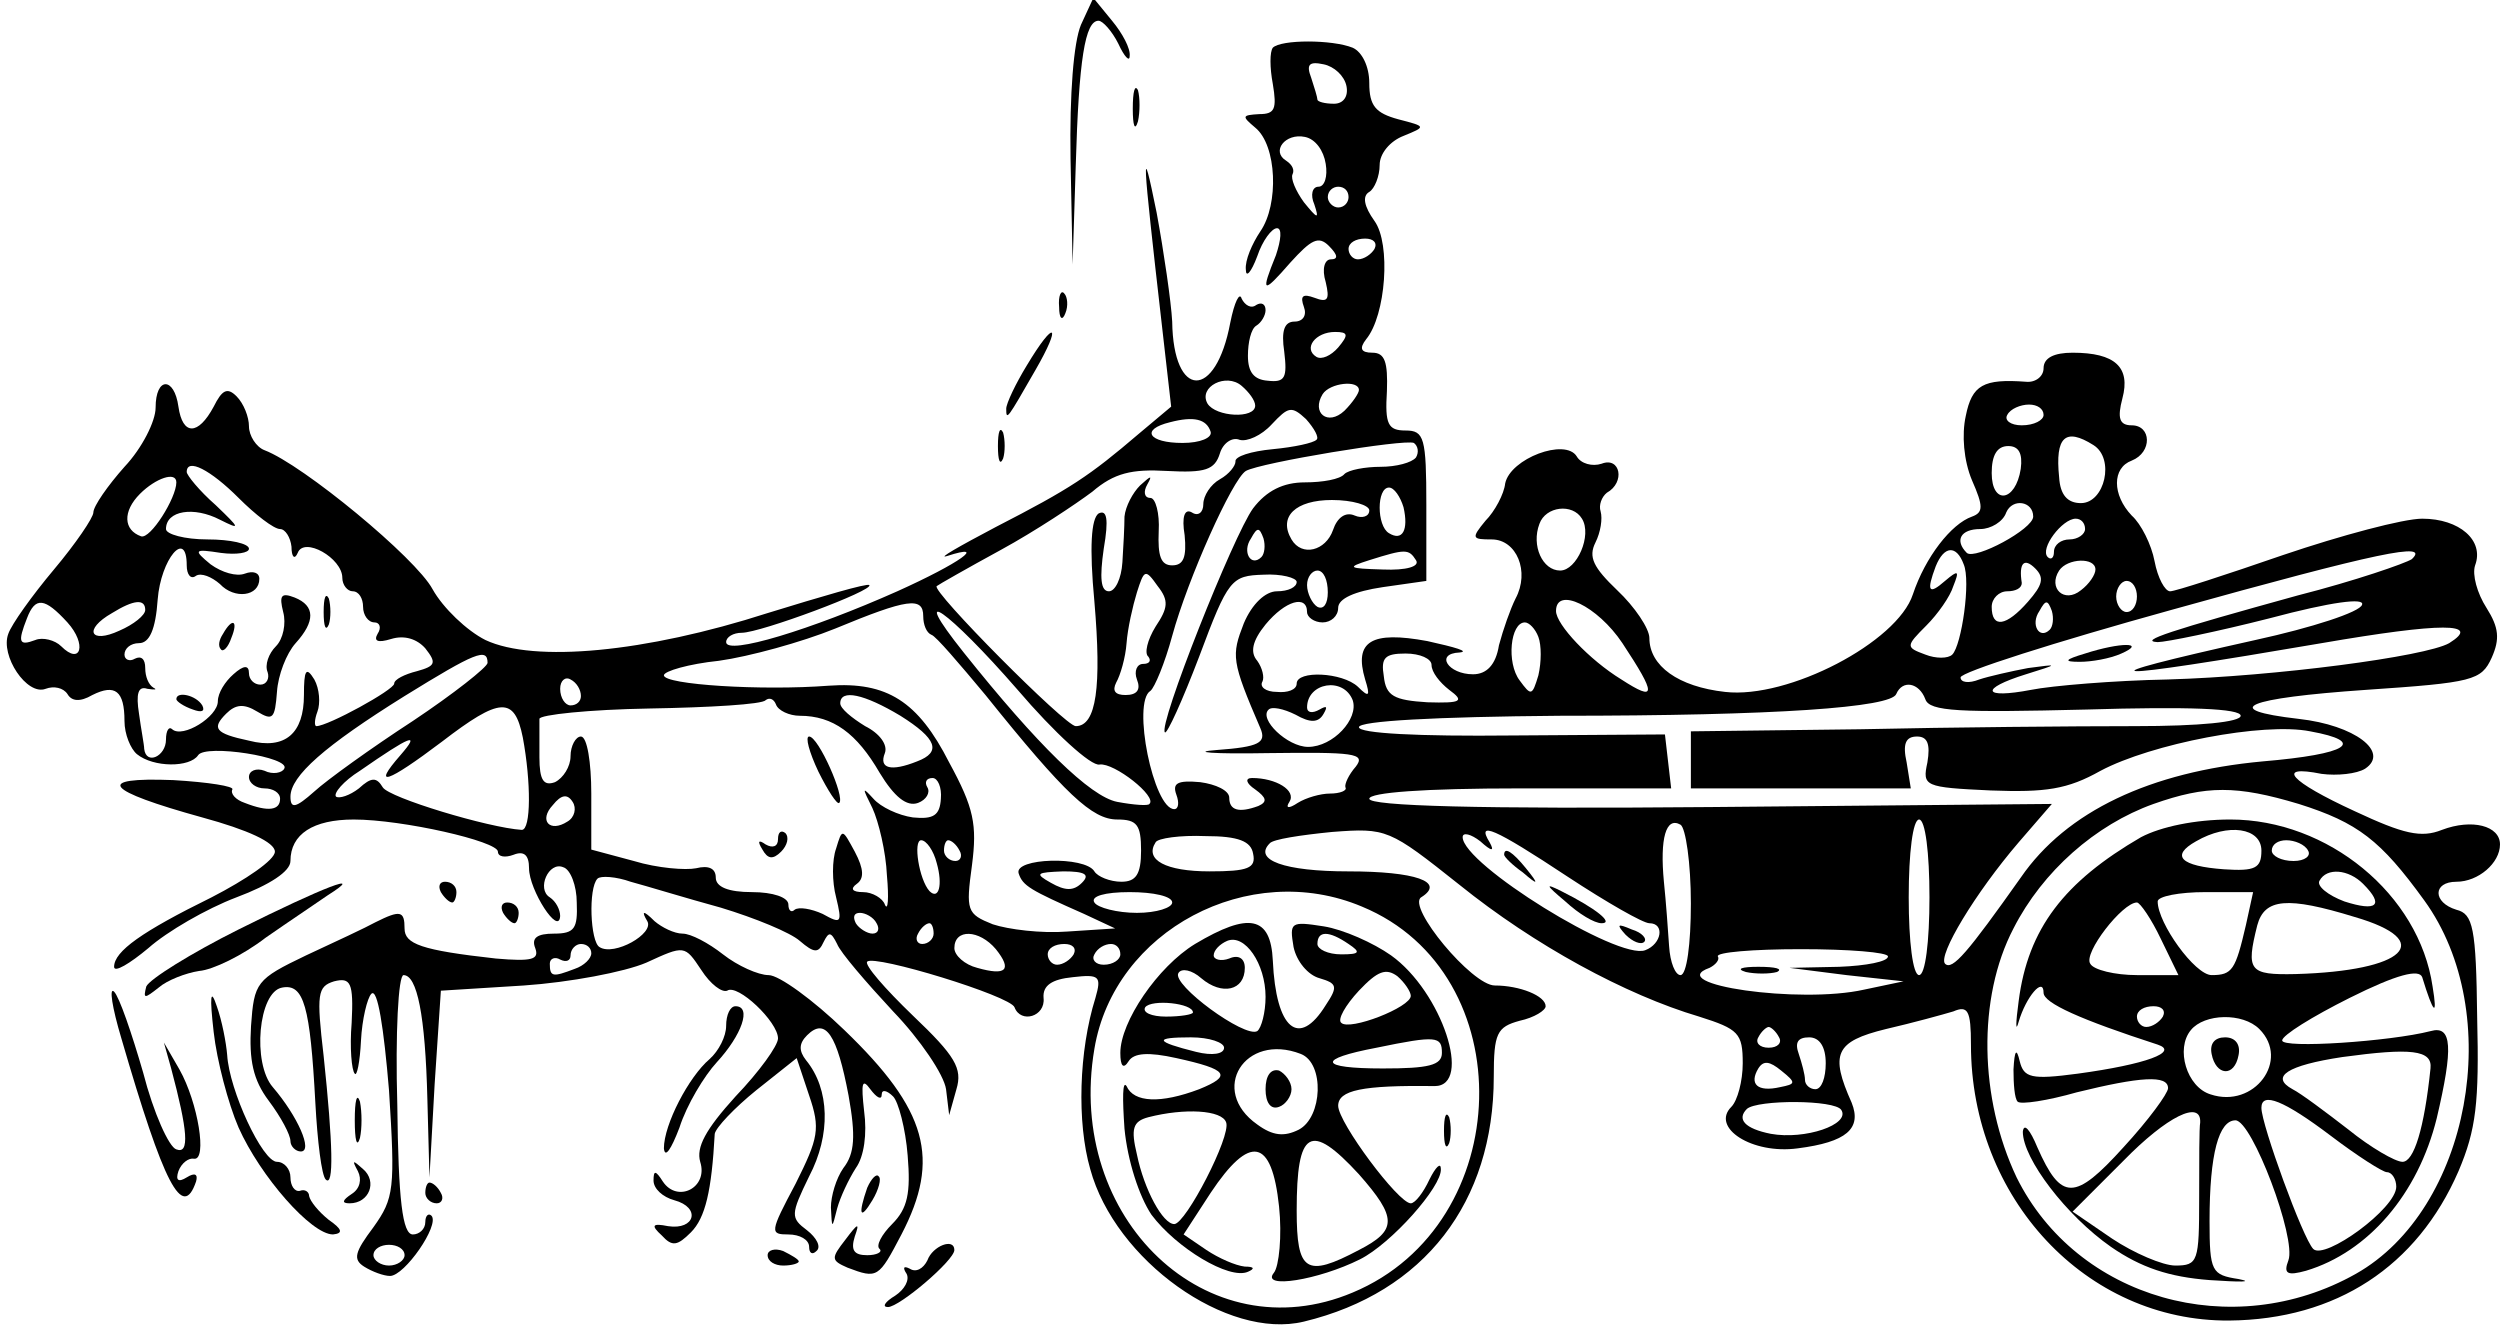 <svg xmlns="http://www.w3.org/2000/svg" width="241pt" height="128pt" viewBox="0 0 241 128" preserveAspectRatio="xMidYMid meet"><g transform="translate(0,128) scale(0.1,-0.1)" fill="#000000" stroke="none"><path d="M1042 1256 c-7 -17 -11 -66 -10 -129 l2 -102 3 95 c3 103 9 140 22 140 4 0 13 -10 19 -22 6 -13 11 -18 11 -12 1 7 -7 22 -17 34 l-18 22 -12 -26z"></path><path d="M1227 1234 c-3 -4 -3 -19 0 -35 4 -24 2 -29 -13 -29 -17 -1 -17 -2 -4 -13 21 -17 23 -74 5 -100 -8 -12 -15 -28 -14 -37 0 -8 5 -3 11 13 5 15 14 27 19 27 5 0 4 -11 -1 -26 -15 -37 -13 -38 14 -7 20 22 27 26 37 16 9 -9 9 -13 2 -13 -6 0 -9 -9 -5 -22 4 -17 2 -20 -11 -15 -11 4 -14 2 -10 -9 3 -8 -1 -14 -9 -14 -10 0 -13 -9 -10 -29 3 -25 1 -30 -16 -28 -13 1 -19 8 -19 24 0 13 3 26 8 29 5 3 9 10 9 15 0 6 -4 8 -9 5 -5 -4 -11 0 -14 6 -2 7 -7 -3 -11 -23 -14 -75 -55 -74 -56 1 -1 19 -8 67 -15 105 -15 74 -14 58 5 -108 l9 -79 -31 -26 c-48 -41 -66 -53 -138 -90 -36 -19 -57 -31 -47 -28 40 13 12 -7 -48 -34 -83 -37 -165 -62 -165 -49 0 5 7 9 15 9 18 0 128 41 123 46 -2 2 -46 -11 -98 -27 -118 -38 -225 -48 -272 -26 -18 9 -41 31 -51 49 -16 30 -125 120 -162 134 -8 3 -15 14 -15 23 0 9 -5 22 -12 29 -9 9 -14 6 -22 -10 -15 -28 -30 -28 -34 0 -4 29 -22 29 -22 -1 0 -13 -13 -39 -30 -57 -16 -18 -30 -38 -30 -44 0 -5 -17 -30 -38 -55 -21 -25 -41 -53 -44 -62 -8 -21 18 -60 36 -53 8 3 17 1 21 -5 4 -7 12 -8 24 -1 22 11 31 4 31 -25 0 -13 6 -27 12 -32 16 -13 51 -13 59 -1 7 11 90 -2 83 -13 -2 -4 -11 -6 -19 -2 -8 3 -15 0 -15 -6 0 -6 7 -11 15 -11 8 0 15 -4 15 -10 0 -11 -11 -13 -34 -4 -9 3 -14 9 -12 13 2 3 -23 7 -57 9 -77 3 -66 -10 28 -36 44 -12 70 -24 70 -33 0 -8 -28 -27 -61 -44 -67 -33 -94 -52 -94 -67 0 -6 15 3 33 18 18 16 56 38 85 49 32 12 52 25 52 35 0 26 22 40 61 40 47 0 139 -21 139 -31 0 -5 7 -6 15 -3 10 4 15 0 15 -13 0 -21 29 -66 30 -46 0 6 -4 14 -10 18 -13 8 -1 35 13 29 7 -2 13 -18 13 -34 1 -25 -2 -30 -22 -30 -16 0 -22 -4 -18 -14 4 -11 -3 -13 -38 -10 -72 8 -88 14 -88 29 0 17 -4 18 -28 6 -9 -5 -39 -19 -67 -32 -48 -23 -50 -26 -53 -68 -2 -33 2 -52 17 -72 12 -16 21 -33 21 -39 0 -5 5 -10 10 -10 12 0 -3 34 -27 62 -20 23 -14 92 9 96 21 4 27 -18 32 -111 2 -37 6 -70 10 -74 8 -8 7 34 -2 119 -7 60 -6 67 10 72 16 4 19 -1 17 -40 -2 -24 0 -46 3 -49 2 -3 5 11 6 32 1 20 6 41 10 45 6 6 12 -33 17 -93 6 -95 5 -104 -15 -132 -18 -24 -20 -31 -9 -38 8 -5 19 -9 25 -9 14 0 48 49 40 58 -3 3 -6 0 -6 -6 0 -7 -6 -12 -12 -12 -10 0 -14 33 -15 125 -2 69 1 125 6 125 13 0 21 -38 23 -120 l2 -75 5 90 6 90 80 5 c44 3 97 13 118 22 37 17 37 17 53 -7 9 -14 20 -22 25 -20 10 7 49 -30 49 -46 0 -7 -18 -32 -41 -56 -29 -32 -38 -49 -34 -63 8 -25 -22 -40 -36 -19 -7 11 -9 11 -9 1 0 -8 9 -16 20 -19 26 -7 20 -29 -6 -25 -15 3 -17 1 -6 -9 10 -11 15 -10 28 3 14 14 20 40 23 95 1 6 19 25 40 42 l39 31 12 -36 c11 -32 9 -41 -13 -85 -25 -47 -25 -49 -7 -49 11 0 20 -5 20 -12 0 -6 3 -8 7 -4 5 4 0 13 -9 20 -16 12 -16 15 2 52 21 40 20 84 -3 112 -7 9 -7 16 1 24 18 18 29 0 40 -58 7 -39 6 -56 -5 -70 -7 -10 -12 -27 -12 -38 1 -21 1 -21 6 -1 3 11 11 28 18 39 8 11 11 33 8 55 -3 27 -2 32 6 21 6 -8 11 -11 11 -5 0 5 5 4 11 -2 5 -5 12 -31 14 -57 3 -36 0 -51 -15 -66 -10 -10 -16 -21 -12 -24 3 -3 -3 -6 -12 -6 -13 0 -16 5 -12 18 5 14 3 13 -9 -3 -14 -18 -14 -20 2 -27 29 -11 30 -10 52 32 38 73 25 120 -55 197 -30 29 -63 53 -73 53 -10 0 -30 9 -44 20 -14 11 -31 20 -39 20 -8 0 -20 6 -27 12 -11 11 -13 10 -7 0 7 -12 -32 -34 -46 -25 -9 5 -11 57 -2 66 3 3 18 2 32 -3 15 -4 54 -16 87 -25 33 -10 67 -24 76 -32 14 -12 18 -12 23 -1 5 10 7 10 13 -2 3 -8 28 -37 54 -65 26 -27 49 -61 51 -75 l3 -25 7 25 c6 20 -1 32 -42 71 -27 26 -47 49 -44 52 7 7 138 -33 142 -44 6 -16 30 -9 28 9 -1 12 8 18 28 20 26 3 28 1 22 -20 -16 -51 -18 -120 -5 -165 24 -88 132 -165 206 -147 116 28 183 115 183 236 0 42 3 48 25 54 14 3 25 10 25 14 0 10 -25 20 -49 20 -22 0 -85 76 -71 85 24 15 -6 25 -70 25 -62 0 -92 11 -76 27 3 4 30 8 60 11 53 4 55 3 123 -51 72 -58 160 -106 231 -127 38 -12 42 -16 42 -45 0 -17 -5 -36 -11 -42 -20 -20 20 -46 64 -40 47 6 62 19 52 44 -21 47 -16 59 33 71 26 6 55 14 65 17 14 6 17 1 17 -32 0 -148 111 -267 249 -266 103 1 181 52 221 144 17 40 20 66 18 148 -1 87 -4 100 -20 104 -23 7 -23 27 0 27 21 0 42 18 42 36 0 18 -27 25 -56 14 -20 -8 -37 -4 -84 18 -63 29 -77 45 -32 36 15 -2 34 0 42 5 24 16 -10 42 -64 48 -78 9 -51 20 65 28 103 7 111 9 121 31 8 18 7 29 -5 48 -9 14 -14 32 -11 41 9 24 -15 45 -51 45 -18 0 -78 -16 -134 -35 -55 -19 -104 -35 -109 -35 -5 0 -12 13 -15 29 -3 16 -13 36 -22 44 -19 20 -19 46 0 53 20 8 19 34 0 34 -12 0 -14 7 -9 26 8 30 -7 44 -48 44 -18 0 -28 -5 -28 -15 0 -8 -8 -14 -17 -13 -41 3 -52 -3 -58 -33 -4 -18 -2 -43 6 -62 11 -25 11 -31 0 -35 -20 -7 -45 -39 -57 -75 -15 -46 -120 -101 -181 -94 -45 5 -73 25 -73 52 0 9 -14 30 -31 46 -23 22 -28 32 -21 46 5 10 7 23 5 30 -2 6 1 14 6 18 18 10 13 35 -5 28 -9 -3 -20 0 -24 7 -11 18 -64 -2 -69 -26 -1 -10 -10 -27 -19 -36 -14 -17 -13 -18 6 -18 24 0 37 -31 23 -57 -5 -10 -12 -30 -16 -45 -3 -19 -12 -28 -25 -28 -24 0 -37 20 -13 21 10 1 -4 5 -31 11 -54 10 -71 0 -60 -37 5 -16 4 -18 -7 -7 -15 14 -59 16 -59 3 0 -6 -9 -9 -19 -8 -11 0 -17 5 -14 10 2 4 0 13 -5 20 -7 8 -5 19 8 35 19 23 40 29 40 12 0 -5 7 -10 15 -10 8 0 15 6 15 14 0 9 16 16 43 20 l42 6 0 73 c0 65 -2 72 -20 72 -17 0 -20 6 -18 38 1 28 -2 37 -14 37 -11 0 -13 4 -6 13 19 23 24 92 8 114 -10 14 -12 24 -5 28 5 3 10 15 10 26 0 11 10 23 23 28 22 9 22 9 -5 16 -22 6 -28 13 -28 35 0 16 -7 30 -16 34 -20 8 -69 8 -77 0z m71 -37 c2 -10 -3 -17 -12 -17 -9 0 -16 2 -16 4 0 2 -3 12 -6 21 -5 13 -2 16 12 13 10 -2 20 -11 22 -21z m-20 -75 c2 -12 -1 -22 -7 -22 -6 0 -8 -8 -4 -17 5 -15 3 -14 -10 2 -8 11 -13 23 -11 27 2 4 0 9 -6 13 -15 9 -1 27 18 23 10 -2 18 -13 20 -26z m22 -32 c0 -5 -4 -10 -10 -10 -5 0 -10 5 -10 10 0 6 5 10 10 10 6 0 10 -4 10 -10z m25 -50 c-3 -5 -10 -10 -16 -10 -5 0 -9 5 -9 10 0 6 7 10 16 10 8 0 12 -4 9 -10z m-35 -95 c-7 -8 -16 -12 -21 -9 -13 8 -1 24 18 24 13 0 13 -3 3 -15z m-80 -56 c0 -13 -38 -11 -46 2 -9 16 18 30 33 17 7 -6 13 -14 13 -19z m100 15 c0 -3 -6 -12 -14 -20 -16 -15 -32 -2 -21 16 7 11 35 14 35 4z m-41 -48 c-3 -3 -21 -7 -42 -9 -21 -2 -37 -7 -36 -12 0 -4 -6 -12 -15 -17 -9 -5 -16 -16 -16 -24 0 -8 -5 -12 -11 -8 -7 4 -10 -4 -7 -22 2 -21 -1 -29 -12 -29 -11 0 -14 9 -13 33 1 17 -3 32 -8 32 -6 0 -7 6 -3 13 5 9 4 9 -7 -1 -7 -7 -14 -20 -15 -30 0 -9 -1 -29 -2 -44 -1 -16 -7 -28 -13 -28 -8 0 -9 13 -5 41 5 29 3 38 -5 34 -7 -5 -9 -32 -4 -85 7 -82 2 -120 -18 -120 -10 0 -140 131 -134 135 1 1 29 17 62 35 33 18 72 44 88 56 21 18 38 22 72 20 37 -2 46 1 51 17 3 10 12 16 19 13 7 -2 21 4 31 15 16 17 19 18 33 5 8 -9 13 -18 10 -20z m701 24 c0 -5 -9 -10 -21 -10 -11 0 -17 5 -14 10 3 6 13 10 21 10 8 0 14 -4 14 -10z m-803 -16 c2 -6 -10 -11 -27 -11 -33 0 -41 13 -12 20 23 6 35 3 39 -9z m198 -25 c-4 -5 -19 -9 -34 -9 -15 0 -31 -3 -35 -7 -4 -5 -21 -8 -38 -8 -21 0 -37 -8 -50 -25 -19 -26 -92 -210 -85 -216 2 -2 17 31 33 73 28 75 31 78 62 79 17 1 32 -3 32 -7 0 -5 -8 -9 -19 -9 -11 0 -24 -12 -32 -31 -12 -31 -12 -36 16 -101 6 -14 -1 -18 -42 -21 -26 -2 -4 -4 49 -3 83 1 95 0 85 -13 -7 -8 -11 -17 -10 -20 2 -3 -5 -6 -15 -6 -9 0 -23 -4 -31 -9 -9 -6 -12 -5 -8 1 7 11 -13 23 -36 23 -7 0 -6 -5 3 -11 11 -8 12 -12 3 -16 -19 -7 -28 -4 -28 8 0 7 -13 13 -28 15 -22 2 -27 -1 -23 -12 3 -8 2 -14 -2 -14 -20 0 -41 103 -23 114 4 3 14 27 21 53 15 55 58 151 71 159 14 8 153 31 162 27 4 -3 5 -9 2 -14z m653 12 c21 -13 11 -56 -12 -56 -13 0 -20 8 -21 25 -4 39 6 48 33 31z m-70 -23 c-5 -32 -28 -35 -28 -4 0 17 5 26 16 26 10 0 14 -7 12 -22z m-1718 -28 c16 -16 34 -30 40 -30 5 0 10 -8 11 -17 0 -10 3 -13 6 -6 6 16 43 -5 43 -24 0 -7 5 -13 10 -13 6 0 10 -7 10 -15 0 -8 5 -15 11 -15 5 0 7 -5 3 -11 -4 -7 0 -9 13 -5 13 4 25 0 33 -9 11 -14 10 -17 -8 -22 -12 -3 -22 -8 -22 -12 0 -6 -64 -41 -75 -41 -2 0 -2 6 1 14 3 8 2 22 -3 31 -8 13 -10 9 -10 -15 0 -37 -18 -53 -53 -44 -33 7 -36 12 -22 26 9 9 17 10 30 2 15 -9 17 -7 19 19 1 16 9 37 18 47 19 21 19 36 -1 44 -13 5 -15 2 -11 -14 3 -11 0 -26 -7 -33 -7 -7 -11 -18 -8 -25 2 -6 -1 -12 -7 -12 -6 0 -11 5 -11 11 0 8 -5 8 -15 -1 -8 -7 -15 -18 -15 -26 0 -15 -34 -36 -44 -27 -3 3 -6 -1 -6 -10 0 -16 -19 -25 -21 -9 0 4 -3 19 -5 34 -3 19 -1 27 8 24 7 -1 10 -1 6 1 -5 3 -8 11 -8 19 0 9 -4 12 -10 9 -5 -3 -10 -1 -10 4 0 6 6 11 14 11 10 0 16 13 18 42 3 39 28 69 28 33 0 -9 4 -14 9 -10 5 3 15 -1 23 -8 14 -15 38 -12 38 5 0 6 -6 8 -14 5 -8 -3 -22 1 -33 9 -17 14 -16 15 10 11 15 -2 27 0 27 4 0 5 -18 9 -40 9 -22 0 -40 5 -40 10 0 18 27 22 52 9 20 -10 20 -9 -4 14 -16 14 -28 29 -28 32 0 14 23 2 50 -25z m-60 15 c0 -15 -25 -55 -34 -52 -17 6 -18 24 -1 41 15 15 35 22 35 11z m1183 -24 c5 -22 -1 -33 -14 -25 -12 7 -12 44 0 44 5 0 11 -9 14 -19z m-33 -3 c0 -6 -7 -8 -14 -5 -9 4 -17 -2 -21 -14 -7 -20 -30 -26 -40 -9 -13 22 4 38 39 38 20 0 36 -5 36 -10z m640 -6 c0 -12 -56 -42 -64 -35 -12 12 -6 23 13 23 10 0 22 7 25 16 6 14 26 11 26 -4z m-435 -2 c10 -16 -5 -50 -21 -50 -17 0 -28 24 -20 45 6 17 32 20 41 5z m485 -10 c0 -5 -7 -10 -15 -10 -8 0 -15 -5 -15 -12 0 -6 -3 -8 -6 -5 -8 8 14 37 27 37 5 0 9 -4 9 -10z m-794 -27 c-10 -10 -19 5 -10 18 6 11 8 11 12 0 2 -7 1 -15 -2 -18z m149 -3 c4 -6 -9 -10 -32 -9 -34 1 -35 2 -13 9 35 11 38 11 45 0z m528 -4 c7 -16 -2 -78 -11 -87 -4 -4 -16 -4 -26 0 -19 7 -19 8 1 28 11 11 23 28 26 38 6 15 5 16 -8 5 -16 -14 -18 -10 -9 14 8 20 20 21 27 2z m432 5 c-6 -4 -55 -21 -110 -35 -123 -34 -154 -44 -135 -45 8 0 57 10 108 23 60 16 92 20 89 13 -2 -7 -48 -22 -103 -34 -175 -39 -152 -40 64 -3 116 20 155 20 123 0 -23 -13 -168 -32 -271 -35 -52 -1 -112 -6 -132 -10 -47 -9 -50 1 -5 15 32 10 32 10 2 6 -16 -3 -38 -8 -47 -11 -10 -4 -18 -3 -18 2 0 5 91 34 203 65 201 56 250 66 232 49z m-370 -41 c-21 -24 -35 -26 -35 -5 0 8 7 15 15 15 8 0 14 3 14 8 -3 19 2 25 13 14 9 -9 7 -16 -7 -32z m65 31 c0 -5 -6 -14 -14 -20 -16 -13 -32 2 -21 19 8 12 35 13 35 1z m-906 -55 c-8 -13 -11 -26 -7 -29 3 -4 1 -7 -5 -7 -6 0 -9 -7 -6 -15 4 -10 0 -15 -11 -15 -10 0 -13 4 -9 12 4 7 9 24 10 38 1 14 6 36 10 49 7 22 8 23 20 6 11 -14 10 -21 -2 -39z m166 33 c0 -11 -4 -17 -10 -14 -5 3 -10 13 -10 21 0 8 5 14 10 14 6 0 10 -9 10 -21z m780 -4 c0 -8 -4 -15 -10 -15 -5 0 -10 7 -10 15 0 8 5 15 10 15 6 0 10 -7 10 -15z m-1995 -25 c19 -21 13 -42 -6 -23 -6 6 -18 9 -25 6 -16 -6 -17 -2 -8 21 8 21 17 20 39 -4z m75 12 c0 -5 -11 -14 -25 -20 -28 -13 -35 1 -7 17 21 13 32 14 32 3z m750 -6 c0 -8 3 -16 8 -18 4 -1 27 -28 52 -58 77 -96 103 -120 127 -120 19 0 23 -5 23 -30 0 -23 -5 -30 -19 -30 -11 0 -23 5 -26 10 -9 15 -78 13 -73 -2 4 -12 11 -16 63 -39 l30 -14 -46 -3 c-25 -2 -57 2 -72 7 -25 10 -26 13 -20 57 5 39 2 55 -22 99 -30 59 -60 78 -116 74 -65 -5 -159 1 -159 10 0 4 24 11 53 14 29 4 80 18 112 31 70 29 85 31 85 12z m674 -26 c33 -50 33 -57 -1 -35 -31 19 -63 53 -63 66 0 24 40 5 64 -31z m412 13 c-10 -10 -19 5 -10 18 6 11 8 11 12 0 2 -7 1 -15 -2 -18z m-995 -58 c35 -41 71 -74 79 -72 14 2 56 -31 48 -38 -1 -2 -15 -1 -31 2 -26 5 -77 55 -148 144 -55 69 -15 41 52 -36z m502 51 c3 -8 3 -24 0 -37 -6 -20 -7 -20 -18 -5 -13 17 -9 56 5 56 4 0 10 -6 13 -14z m-1013 -25 c0 -4 -33 -30 -72 -56 -40 -26 -83 -57 -95 -68 -18 -16 -23 -17 -23 -5 0 20 33 49 110 97 68 42 80 47 80 32z m910 -2 c0 -7 8 -17 17 -24 15 -11 12 -13 -21 -12 -32 2 -40 6 -42 25 -3 18 1 22 21 22 14 0 25 -5 25 -11z m-820 -30 c0 -5 -4 -9 -10 -9 -5 0 -10 7 -10 16 0 8 5 12 10 9 6 -3 10 -10 10 -16z m744 -4 c6 -18 -19 -45 -43 -45 -20 0 -48 27 -38 36 3 3 14 1 26 -5 14 -8 22 -8 27 1 4 7 3 8 -4 4 -7 -4 -12 -3 -12 2 0 24 35 30 44 7z m552 1 c4 -12 33 -13 155 -10 99 3 149 1 149 -6 0 -6 -39 -10 -102 -10 -57 0 -176 -1 -265 -3 l-163 -2 0 -27 0 -28 106 0 106 0 -4 25 c-4 18 -1 25 10 25 10 0 13 -7 10 -25 -5 -23 -3 -24 61 -27 53 -2 74 1 106 19 49 26 157 47 202 38 55 -10 37 -22 -46 -29 -108 -10 -189 -48 -233 -112 -51 -72 -66 -90 -73 -83 -7 8 29 68 71 117 l32 37 -329 -3 c-223 -2 -329 1 -329 8 0 6 52 10 146 10 l145 0 -3 26 -3 26 -147 -1 c-91 -1 -148 2 -148 8 0 6 74 10 193 11 210 0 320 8 325 21 6 14 22 11 28 -5z m-1085 -16 c32 0 55 -17 77 -55 14 -23 26 -33 37 -29 8 3 12 10 9 15 -3 5 -1 9 5 9 5 0 9 -9 8 -20 -1 -16 -7 -20 -27 -18 -14 2 -31 10 -38 18 -11 12 -11 11 -1 -9 6 -13 13 -42 14 -65 2 -22 1 -35 -2 -28 -2 6 -12 12 -21 12 -10 0 -13 3 -6 8 7 5 7 14 -2 31 -12 22 -12 23 -18 3 -4 -11 -4 -32 0 -47 6 -25 5 -26 -13 -16 -11 5 -23 7 -27 4 -3 -3 -6 -1 -6 5 0 7 -15 12 -35 12 -23 0 -35 5 -35 14 0 9 -7 12 -19 9 -10 -2 -37 0 -60 7 l-41 11 0 54 c0 30 -4 55 -10 55 -5 0 -10 -9 -10 -19 0 -10 -7 -21 -15 -25 -11 -4 -15 2 -15 24 0 17 0 33 0 37 0 4 48 9 106 10 58 1 109 4 112 8 4 3 8 1 10 -4 2 -6 13 -11 23 -11z m97 0 c35 -22 40 -35 16 -44 -25 -10 -37 -7 -31 8 3 8 -5 19 -19 26 -13 8 -24 17 -24 22 0 14 23 9 58 -12z m-364 -21 c8 -43 8 -89 -1 -89 -32 2 -128 31 -134 41 -6 10 -11 10 -23 -1 -9 -7 -19 -10 -22 -8 -3 3 7 15 23 25 49 34 59 38 39 15 -28 -32 -13 -27 40 13 56 43 70 44 78 4z m43 -81 c-17 -11 -28 1 -14 16 8 10 14 11 19 3 4 -6 2 -15 -5 -19z m1669 17 c57 -18 79 -35 121 -93 79 -109 44 -298 -66 -360 -119 -67 -269 -24 -327 93 -36 76 -38 173 -3 240 28 55 79 100 135 120 51 18 80 18 140 0z m-586 -96 c0 -39 -4 -69 -10 -69 -5 0 -10 12 -11 28 -1 15 -3 43 -5 62 -4 42 2 63 16 55 5 -3 10 -37 10 -76z m230 6 c0 -43 -4 -75 -10 -75 -6 0 -10 32 -10 75 0 43 4 75 10 75 6 0 10 -32 10 -75z m-652 42 c3 -14 -5 -17 -42 -17 -42 0 -63 11 -52 28 2 4 24 7 48 6 32 0 44 -5 46 -17z m228 11 c-13 21 4 14 75 -33 38 -25 73 -45 79 -45 15 0 12 -20 -4 -26 -26 -10 -176 83 -176 109 0 5 8 3 17 -4 11 -10 14 -10 9 -1z m-533 -20 c6 -21 2 -36 -7 -27 -10 11 -16 49 -8 49 5 0 12 -10 15 -22z m22 12 c3 -5 1 -10 -4 -10 -6 0 -11 5 -11 10 0 6 2 10 4 10 3 0 8 -4 11 -10z m118 -31 c-8 -8 -16 -8 -30 0 -16 9 -14 10 12 11 21 0 26 -3 18 -11z m87 -19 c0 -5 -15 -10 -34 -10 -19 0 -38 5 -41 10 -4 6 10 10 34 10 23 0 41 -4 41 -10z m183 -4 c155 -64 149 -306 -9 -372 -140 -59 -277 71 -249 235 19 114 149 183 258 137z m-468 -16 c3 -5 2 -10 -4 -10 -5 0 -13 5 -16 10 -3 6 -2 10 4 10 5 0 13 -4 16 -10z m55 -10 c0 -5 -5 -10 -11 -10 -5 0 -7 5 -4 10 3 6 8 10 11 10 2 0 4 -4 4 -10z m60 -15 c16 -20 10 -26 -18 -18 -12 3 -22 12 -22 19 0 19 24 18 40 -1z m-390 -4 c0 -5 -7 -12 -16 -15 -21 -8 -24 -8 -24 5 0 5 5 7 10 4 6 -3 10 -1 10 4 0 6 5 11 10 11 6 0 10 -4 10 -9z m465 -1 c-3 -5 -10 -10 -16 -10 -5 0 -9 5 -9 10 0 6 7 10 16 10 8 0 12 -4 9 -10z m45 0 c0 -5 -7 -10 -16 -10 -8 0 -12 5 -9 10 3 6 10 10 16 10 5 0 9 -4 9 -10z m740 -2 c0 -5 -21 -9 -47 -10 l-48 -1 55 -7 55 -6 -38 -8 c-62 -14 -194 5 -149 21 6 3 10 8 8 11 -2 4 34 7 80 7 46 0 84 -3 84 -7z m-105 -78 c3 -5 -1 -10 -10 -10 -9 0 -13 5 -10 10 3 6 8 10 10 10 2 0 7 -4 10 -10z m45 -25 c0 -14 -4 -25 -10 -25 -5 0 -10 4 -10 9 0 5 -3 16 -6 25 -4 11 -1 16 10 16 10 0 16 -9 16 -25z m-44 -23 c-22 -5 -30 3 -21 18 5 8 11 7 22 -2 15 -12 14 -13 -1 -16z m59 -22 c9 -14 -35 -29 -68 -23 -25 5 -33 14 -23 24 10 9 85 9 91 -1z m-1385 -140 c0 -5 -7 -10 -15 -10 -8 0 -15 5 -15 10 0 6 7 10 15 10 8 0 15 -4 15 -10z"></path><path d="M312 690 c0 -14 2 -19 5 -12 2 6 2 18 0 25 -3 6 -5 1 -5 -13z"></path><path d="M215 669 c-4 -6 -5 -12 -2 -15 2 -3 7 2 10 11 7 17 1 20 -8 4z"></path><path d="M170 606 c0 -2 7 -7 16 -10 8 -3 12 -2 9 4 -6 10 -25 14 -25 6z"></path><path d="M2010 650 c-20 -6 -21 -8 -5 -8 11 0 29 3 40 8 25 11 -1 11 -35 0z"></path><path d="M789 536 c9 -18 18 -32 20 -30 6 5 -20 64 -29 64 -4 0 0 -15 9 -34z"></path><path d="M750 471 c0 -7 -5 -9 -12 -5 -7 5 -8 3 -3 -5 5 -9 10 -10 18 -2 6 6 8 14 4 18 -4 3 -7 1 -7 -6z"></path><path d="M2064 473 c-74 -43 -109 -88 -118 -158 -3 -22 -3 -31 0 -20 7 24 24 44 24 28 0 -10 36 -26 110 -50 21 -7 -11 -19 -77 -28 -45 -6 -52 -4 -56 12 -3 13 -5 11 -6 -8 0 -14 1 -28 4 -31 3 -3 29 1 57 9 61 15 88 17 88 4 0 -5 -19 -31 -43 -57 -47 -52 -60 -52 -83 0 -7 17 -13 24 -14 15 0 -26 42 -81 85 -111 29 -20 56 -29 95 -32 30 -2 43 -2 28 1 -26 4 -28 7 -28 56 0 65 9 97 25 97 16 0 59 -114 51 -135 -5 -13 -1 -15 17 -10 60 18 108 74 126 147 16 68 15 90 -6 84 -39 -10 -143 -17 -143 -9 0 5 29 23 65 41 46 23 67 28 70 20 11 -36 15 -39 10 -9 -13 89 -101 161 -195 161 -34 0 -67 -7 -86 -17z m116 -13 c0 -17 -6 -20 -36 -18 -42 3 -52 13 -27 27 31 18 63 13 63 -9z m45 0 c3 -5 -3 -10 -14 -10 -12 0 -21 5 -21 10 0 6 6 10 14 10 8 0 18 -4 21 -10z m53 -32 c21 -21 13 -27 -18 -17 -16 6 -27 15 -24 20 7 13 28 11 42 -3z m-113 -40 c-10 -43 -13 -48 -33 -48 -16 0 -52 50 -52 71 0 5 21 9 46 9 l46 0 -7 -32z m-82 -13 l17 -35 -40 0 c-21 0 -42 5 -45 11 -7 10 31 59 45 59 3 0 14 -16 23 -35z m187 21 c79 -23 49 -52 -57 -55 -45 -1 -48 3 -37 47 7 26 29 28 94 8z m-185 -96 c-3 -5 -10 -10 -16 -10 -5 0 -9 5 -9 10 0 6 7 10 16 10 8 0 12 -4 9 -10z m93 -12 c30 -30 -5 -77 -47 -63 -23 7 -34 44 -19 62 13 16 50 17 66 1z m165 -38 c-6 -58 -16 -90 -27 -90 -7 0 -31 14 -52 31 -22 17 -46 35 -54 39 -22 12 -5 23 48 31 66 9 87 7 85 -11z m-96 -65 c25 -19 50 -35 54 -35 5 0 9 -7 9 -14 0 -21 -69 -71 -80 -60 -10 10 -50 120 -50 136 0 16 22 7 67 -27z m-126 13 c-1 -5 -1 -37 -1 -73 0 -61 -1 -65 -23 -65 -12 0 -40 12 -61 26 l-38 26 49 49 c42 43 75 59 74 37z"></path><path d="M2132 264 c4 -21 22 -23 26 -1 2 10 -3 17 -13 17 -10 0 -15 -6 -13 -16z"></path><path d="M1450 456 c0 -2 8 -10 18 -17 15 -13 16 -12 3 4 -13 16 -21 21 -21 13z"></path><path d="M1509 411 c13 -12 28 -21 35 -21 12 0 -5 14 -39 31 -16 8 -15 6 4 -10z"></path><path d="M1567 379 c7 -7 15 -10 18 -7 3 3 -2 9 -12 12 -14 6 -15 5 -6 -5z"></path><path d="M1152 370 c-36 -22 -72 -75 -72 -105 0 -13 3 -16 8 -8 5 8 19 9 46 3 50 -11 54 -17 22 -30 -37 -14 -63 -13 -70 3 -4 6 -4 -12 -2 -41 3 -31 14 -65 26 -83 24 -32 75 -63 93 -55 7 3 6 5 -3 5 -9 1 -25 8 -37 16 l-22 15 26 40 c38 57 59 53 66 -13 3 -28 0 -58 -5 -64 -13 -16 43 -7 83 13 30 15 79 70 78 87 0 7 -5 2 -11 -10 -6 -13 -14 -23 -18 -23 -12 0 -70 78 -70 94 0 15 23 20 93 19 37 0 7 91 -42 126 -17 12 -46 25 -65 28 -32 5 -33 4 -29 -20 3 -14 14 -27 25 -30 17 -5 18 -8 6 -26 -26 -42 -48 -23 -51 43 -2 43 -23 47 -75 16z m68 -51 c0 -15 -4 -30 -8 -33 -12 -7 -83 45 -76 56 3 5 13 3 22 -5 20 -17 42 -12 42 10 0 9 -6 13 -15 9 -8 -3 -15 -1 -15 3 0 5 6 11 13 14 17 7 37 -22 37 -54z m80 51 c12 -8 11 -10 -7 -10 -13 0 -23 5 -23 10 0 13 11 13 30 0z m60 -50 c0 -11 -59 -34 -67 -26 -4 3 4 17 17 31 18 19 26 22 37 14 7 -6 13 -15 13 -19z m-210 -16 c0 -2 -12 -4 -26 -4 -14 0 -23 4 -20 9 6 8 46 4 46 -5z m30 -34 c0 -6 -11 -8 -27 -4 -40 10 -41 14 -5 14 18 0 32 -5 32 -10z m210 -5 c0 -12 -13 -15 -57 -15 -62 0 -64 9 -6 20 58 12 63 11 63 -5z m-136 -1 c23 -9 21 -61 -2 -73 -14 -7 -25 -6 -40 5 -47 33 -12 89 42 68z m-72 -66 c5 -13 -39 -98 -50 -98 -11 0 -29 33 -36 67 -6 25 -4 32 11 36 35 9 71 7 75 -5z m128 -50 c37 -42 37 -54 0 -73 -51 -27 -60 -21 -60 38 0 78 13 86 60 35z"></path><path d="M1220 230 c0 -13 5 -20 13 -17 6 2 12 10 12 17 0 7 -6 15 -12 18 -8 2 -13 -5 -13 -18z"></path><path d="M1392 190 c0 -14 2 -19 5 -12 2 6 2 18 0 25 -3 6 -5 1 -5 -13z"></path><path d="M1683 343 c9 -2 23 -2 30 0 6 3 -1 5 -18 5 -16 0 -22 -2 -12 -5z"></path><path d="M1092 1175 c0 -16 2 -22 5 -12 2 9 2 23 0 30 -3 6 -5 -1 -5 -18z"></path><path d="M1021 984 c0 -11 3 -14 6 -6 3 7 2 16 -1 19 -3 4 -6 -2 -5 -13z"></path><path d="M990 928 c-11 -18 -20 -37 -20 -42 0 -12 1 -10 28 37 26 45 19 50 -8 5z"></path><path d="M962 850 c0 -14 2 -19 5 -12 2 6 2 18 0 25 -3 6 -5 1 -5 -13z"></path><path d="M230 384 c-46 -23 -86 -48 -89 -55 -3 -12 -2 -12 12 -1 8 7 26 14 39 16 13 1 42 15 64 32 23 16 50 34 60 41 38 24 -4 8 -86 -33z"></path><path d="M425 420 c3 -5 8 -10 11 -10 2 0 4 5 4 10 0 6 -5 10 -11 10 -5 0 -7 -4 -4 -10z"></path><path d="M485 400 c3 -5 8 -10 11 -10 2 0 4 5 4 10 0 6 -5 10 -11 10 -5 0 -7 -4 -4 -10z"></path><path d="M117 279 c41 -141 59 -176 72 -138 2 7 -1 9 -9 4 -8 -5 -11 -3 -8 6 3 8 10 13 15 12 13 -2 4 54 -14 86 l-15 26 7 -25 c16 -60 18 -83 5 -78 -7 2 -22 35 -32 74 -11 38 -23 73 -28 78 -5 5 -2 -15 7 -45z"></path><path d="M206 285 c3 -27 14 -69 24 -92 21 -47 70 -103 91 -103 10 1 9 5 -4 14 -10 8 -18 18 -19 23 0 4 -4 7 -9 5 -5 -1 -9 5 -9 13 0 8 -6 15 -13 15 -14 0 -46 69 -48 103 -1 12 -5 33 -10 47 -6 18 -7 10 -3 -25z"></path><path d="M700 291 c0 -10 -7 -24 -16 -32 -20 -17 -44 -63 -44 -86 1 -10 7 -1 15 20 7 22 24 50 36 63 24 26 34 54 18 54 -5 0 -9 -8 -9 -19z"></path><path d="M342 200 c0 -19 2 -27 5 -17 2 9 2 25 0 35 -3 9 -5 1 -5 -18z"></path><path d="M345 151 c4 -8 2 -17 -6 -22 -9 -6 -10 -9 -2 -9 19 0 27 21 13 33 -10 9 -11 9 -5 -2z"></path><path d="M836 135 c-9 -26 -7 -32 5 -12 6 10 9 21 6 23 -2 3 -7 -2 -11 -11z"></path><path d="M410 130 c0 -5 5 -10 11 -10 5 0 7 5 4 10 -3 6 -8 10 -11 10 -2 0 -4 -4 -4 -10z"></path><path d="M740 70 c0 -6 7 -10 15 -10 8 0 15 2 15 4 0 2 -7 6 -15 10 -8 3 -15 1 -15 -4z"></path><path d="M894 65 c-4 -8 -11 -12 -17 -8 -6 3 -7 1 -3 -5 3 -6 -2 -15 -11 -21 -10 -6 -13 -11 -7 -11 11 0 64 45 64 55 0 12 -21 4 -26 -10z"></path></g></svg>